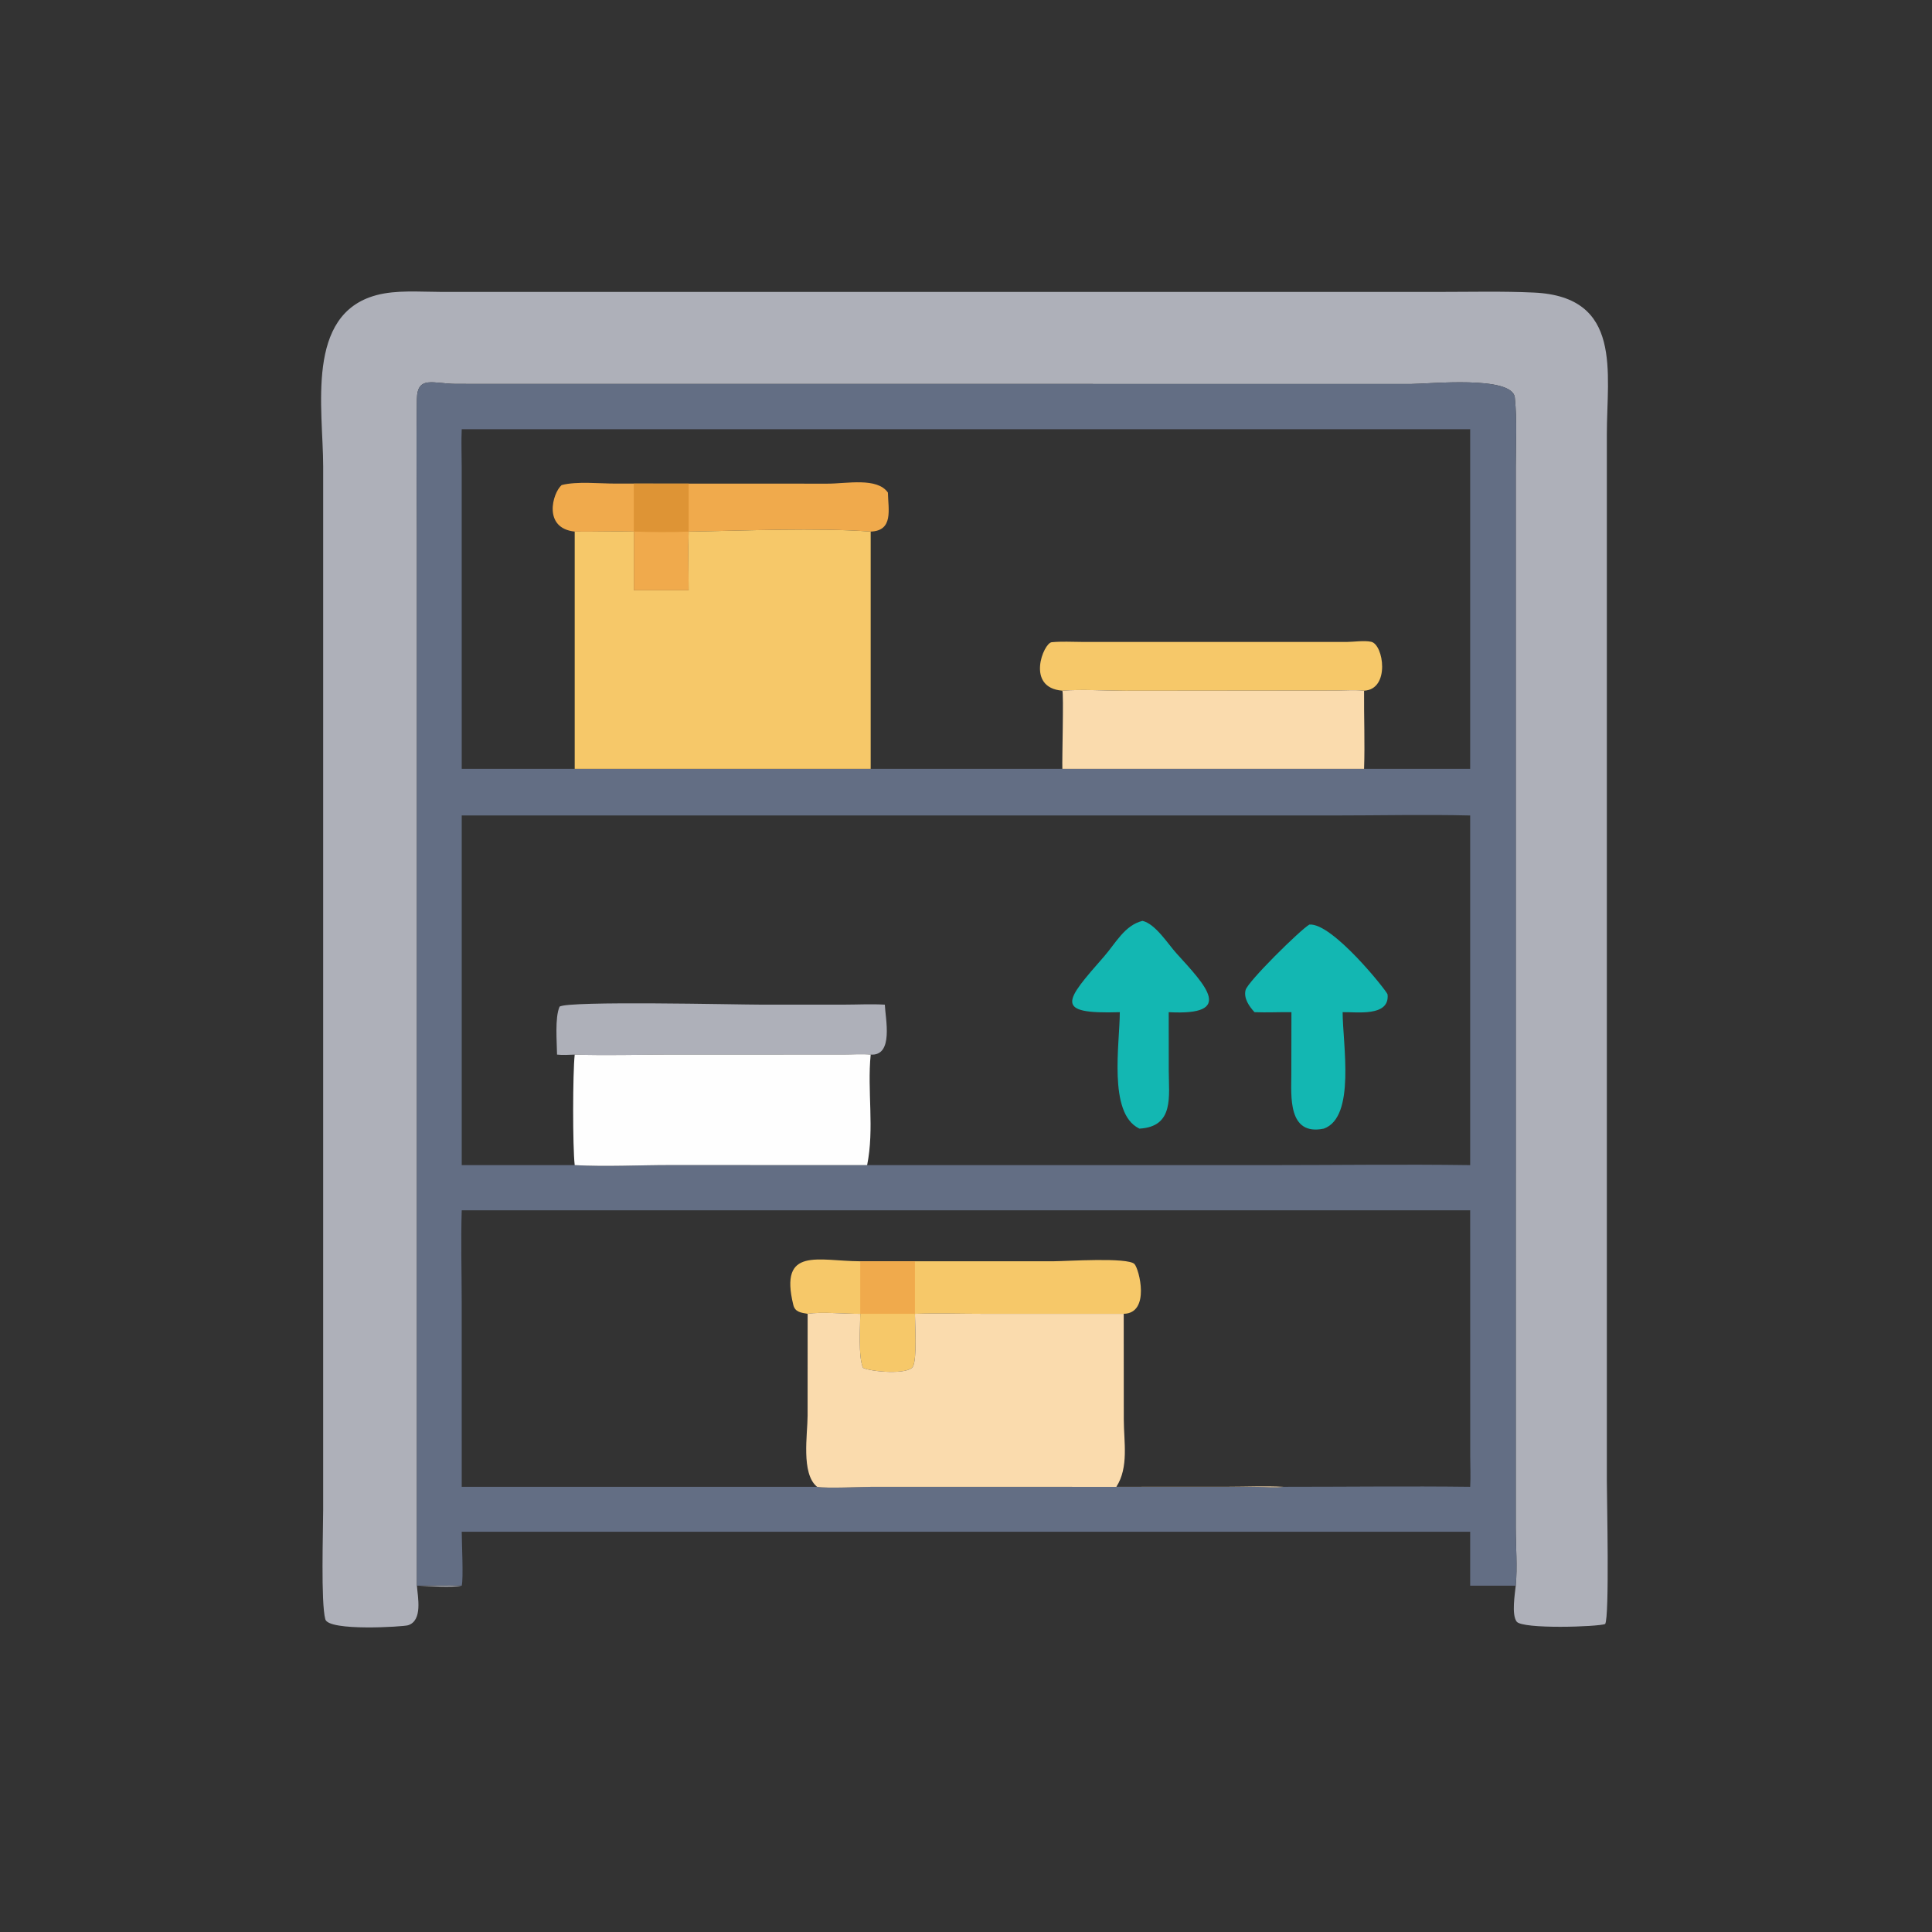 <?xml version="1.0" encoding="utf-8" ?>
<svg xmlns="http://www.w3.org/2000/svg" xmlns:xlink="http://www.w3.org/1999/xlink" width="512" height="512">
	<rect width="100%" height="100%" fill="#333333" stroke="none"/>
	<path fill="#AEB0B9" d="M110.483 420.217C110.699 423.243 112.081 429.456 108.138 430.711C106.903 431.104 87.086 432.367 86.21 429.124C85.002 424.646 85.641 405.65 85.642 400.123L85.645 123.609C85.634 108.354 80.841 83.295 99.736 78.225C105.028 76.805 111.239 77.351 116.702 77.356L381.169 77.362C389.602 77.364 398.1 77.143 406.524 77.534C430.13 78.629 425.827 98.748 425.831 115.06L425.831 392.36C425.831 397.011 426.566 428.446 425.383 430.38C423.53 431.128 403.408 431.813 401.911 429.725C400.555 427.833 401.455 422.496 401.688 420.217C402.157 415.227 401.692 409.788 401.689 404.745L401.691 123.657C401.692 117.559 402.062 111.456 401.444 105.374C400.839 99.423 378.574 101.755 373.966 101.758L120.87 101.738C114.883 101.709 110.584 99.4 110.484 105.766C110.297 117.652 110.478 129.573 110.482 141.463L110.483 420.217C114.427 420.209 118.427 420.054 122.363 420.217C119.966 420.792 113.255 420.322 110.483 420.217Z"/>
	<path fill="#636E84" d="M110.483 420.217L110.482 141.463C110.478 129.573 110.297 117.652 110.484 105.766C110.584 99.4 114.883 101.709 120.87 101.738L373.966 101.758C378.574 101.755 400.839 99.423 401.444 105.374C402.062 111.456 401.692 117.559 401.691 123.657L401.689 404.745C401.692 409.788 402.157 415.227 401.688 420.217L389.613 420.217L389.613 405.921L122.363 405.921C122.367 408.652 122.843 418.335 122.363 420.217C118.427 420.054 114.427 420.209 110.483 420.217ZM122.363 216.11L122.363 308.773L152.303 308.773C160.635 309.222 169.207 308.755 177.564 308.757L229.8 308.773L336.324 308.773C354.077 308.772 371.865 308.519 389.613 308.773L389.613 216.11C377.594 215.827 365.492 216.108 353.465 216.108L122.363 216.11ZM122.363 113.749C122.205 117.033 122.355 120.393 122.355 123.685L122.363 203.754L152.303 203.754L230.739 203.754L281.535 203.754L361.492 203.754L389.613 203.754L389.613 113.749L122.363 113.749ZM122.363 320.747C122.105 328.856 122.355 337.047 122.357 345.167L122.363 394.018L216.529 394.018C219.393 394.506 227.634 394.021 231.197 394.018L333.392 394.038C335.551 394.044 337.992 394.291 340.118 394.018C356.609 394.023 373.126 393.815 389.613 394.018C389.776 391.356 389.626 388.641 389.624 385.972L389.613 320.747L122.363 320.747Z"/>
	<path fill="#F6C869" d="M214.034 348.173C212.359 347.871 210.715 347.777 210.238 345.831C206.419 330.233 216.885 334.222 227.977 334.25L242.471 334.25L279.373 334.242C282.493 334.242 298.847 333.139 300.643 334.98C301.885 336.253 304.916 348.028 297.797 348.173L260.897 348.173C254.759 348.178 248.606 347.969 242.471 348.173C242.486 351.108 243.052 359.848 241.964 362.093C240.806 364.484 230.438 363.472 228.723 362.489C227.407 359.712 227.976 351.648 227.977 348.173C224.08 348.21 217.577 347.581 214.034 348.173Z"/>
	<path fill="#F0AA4C" d="M227.977 334.25L242.471 334.25L242.471 348.173L227.977 348.173L227.977 334.25Z"/>
	<path fill="#FADBAD" d="M242.471 348.173C248.606 347.969 254.759 348.178 260.897 348.173L297.797 348.173L297.817 376.226C297.826 382.08 299.184 388.826 295.85 394.018L325.429 394.005C330.291 394.003 335.271 393.772 340.118 394.018C337.992 394.291 335.551 394.044 333.392 394.038L231.197 394.018C227.634 394.021 219.393 394.506 216.529 394.018C212.238 390.509 214.017 380.15 214.022 375.159L214.034 348.173C217.577 347.581 224.08 348.21 227.977 348.173C227.976 351.648 227.407 359.712 228.723 362.489C230.438 363.472 240.806 364.484 241.964 362.093C243.052 359.848 242.486 351.108 242.471 348.173Z"/>
	<path fill="#F6C869" d="M281.535 183.035C271.731 182.273 276.542 170.402 278.707 170.195C281.322 169.944 284.039 170.102 286.668 170.117L356.836 170.126C358.775 170.11 361.529 169.677 363.38 170.08C366.693 170.802 368.432 182.729 361.492 183.035C359.07 182.784 356.449 182.985 354.007 183L298.314 183.058C292.786 183.059 287.039 182.631 281.535 183.035Z"/>
	<path fill="#F0AA4C" d="M152.303 140.877C143.831 139.979 146.391 130.689 148.843 128.546C152.887 127.501 158.857 128.166 163.123 128.154L219.334 128.173C224.452 128.175 232.45 126.455 235.3 130.53C235.406 135.061 236.809 140.651 230.739 140.877C216.715 139.801 196.774 140.662 182.498 140.877C182.356 146.048 182.495 151.268 182.498 156.443L167.963 156.443L167.963 140.877C162.763 140.737 157.516 140.955 152.303 140.877Z"/>
	<path fill="#DE9435" d="M167.963 128.168L182.498 128.168L182.498 140.877C177.709 141.098 172.757 141.019 167.963 140.877L167.963 128.168Z"/>
	<path fill="#FADBAD" d="M281.535 183.035C287.039 182.631 292.786 183.059 298.314 183.058L354.007 183C356.449 182.985 359.07 182.784 361.492 183.035C361.433 189.927 361.736 196.874 361.492 203.754L281.535 203.754C281.436 201.235 281.924 183.855 281.535 183.035Z"/>
	<path fill="#F6C869" d="M152.303 140.877C157.516 140.955 162.763 140.737 167.963 140.877L167.963 156.443L182.498 156.443C182.495 151.268 182.356 146.048 182.498 140.877C196.774 140.662 216.715 139.801 230.739 140.877L230.739 203.754L152.303 203.754L152.303 140.877Z"/>
	<path fill="#13B7B2" d="M302.778 244.038C306.227 244.849 309.512 250.156 311.771 252.644C319.605 261.275 327.334 269.185 309.722 268.237L309.733 283.719C309.732 290.552 311.223 298.568 301.971 299.099L301.776 299.002C293.626 294.887 296.745 276.574 296.759 268.237C279.105 268.795 282.155 265.389 292.635 253.421C295.615 250.017 298.056 245.18 302.778 244.038Z"/>
	<path fill="#13B7B2" d="M346.993 245.021C353.087 244.457 367.643 262.784 367.72 263.536C368.338 269.588 359.258 268.111 355.811 268.237C355.818 276.635 359.336 296.049 350.826 299.099C341.205 301.098 342.214 290.324 342.217 284.829L342.243 268.237C338.98 268.187 335.719 268.368 332.456 268.237C331.042 266.685 329.551 264.596 330.086 262.386C330.618 260.189 344.542 246.447 346.993 245.021Z"/>
	<path fill="#AEB0B9" d="M147.622 279.479C147.589 276.099 147.002 269.772 148.291 266.768C150.684 265.169 195.374 266.24 201.712 266.24L223.568 266.24C227.181 266.24 230.89 266.029 234.489 266.247C234.643 269.986 236.89 279.889 230.739 279.479C228.397 279.266 225.888 279.454 223.525 279.461L176.85 279.468C168.684 279.507 160.463 279.738 152.303 279.479C150.749 279.526 149.169 279.647 147.622 279.479Z"/>
	<path fill="#FEFEFE" d="M152.303 279.479C160.463 279.738 168.684 279.507 176.85 279.468L223.525 279.461C225.888 279.454 228.397 279.266 230.739 279.479C229.797 289.229 231.756 299.034 229.8 308.773L177.564 308.757C169.207 308.755 160.635 309.222 152.303 308.773C151.742 303.989 151.769 284.386 152.303 279.479Z"/>
</svg>
